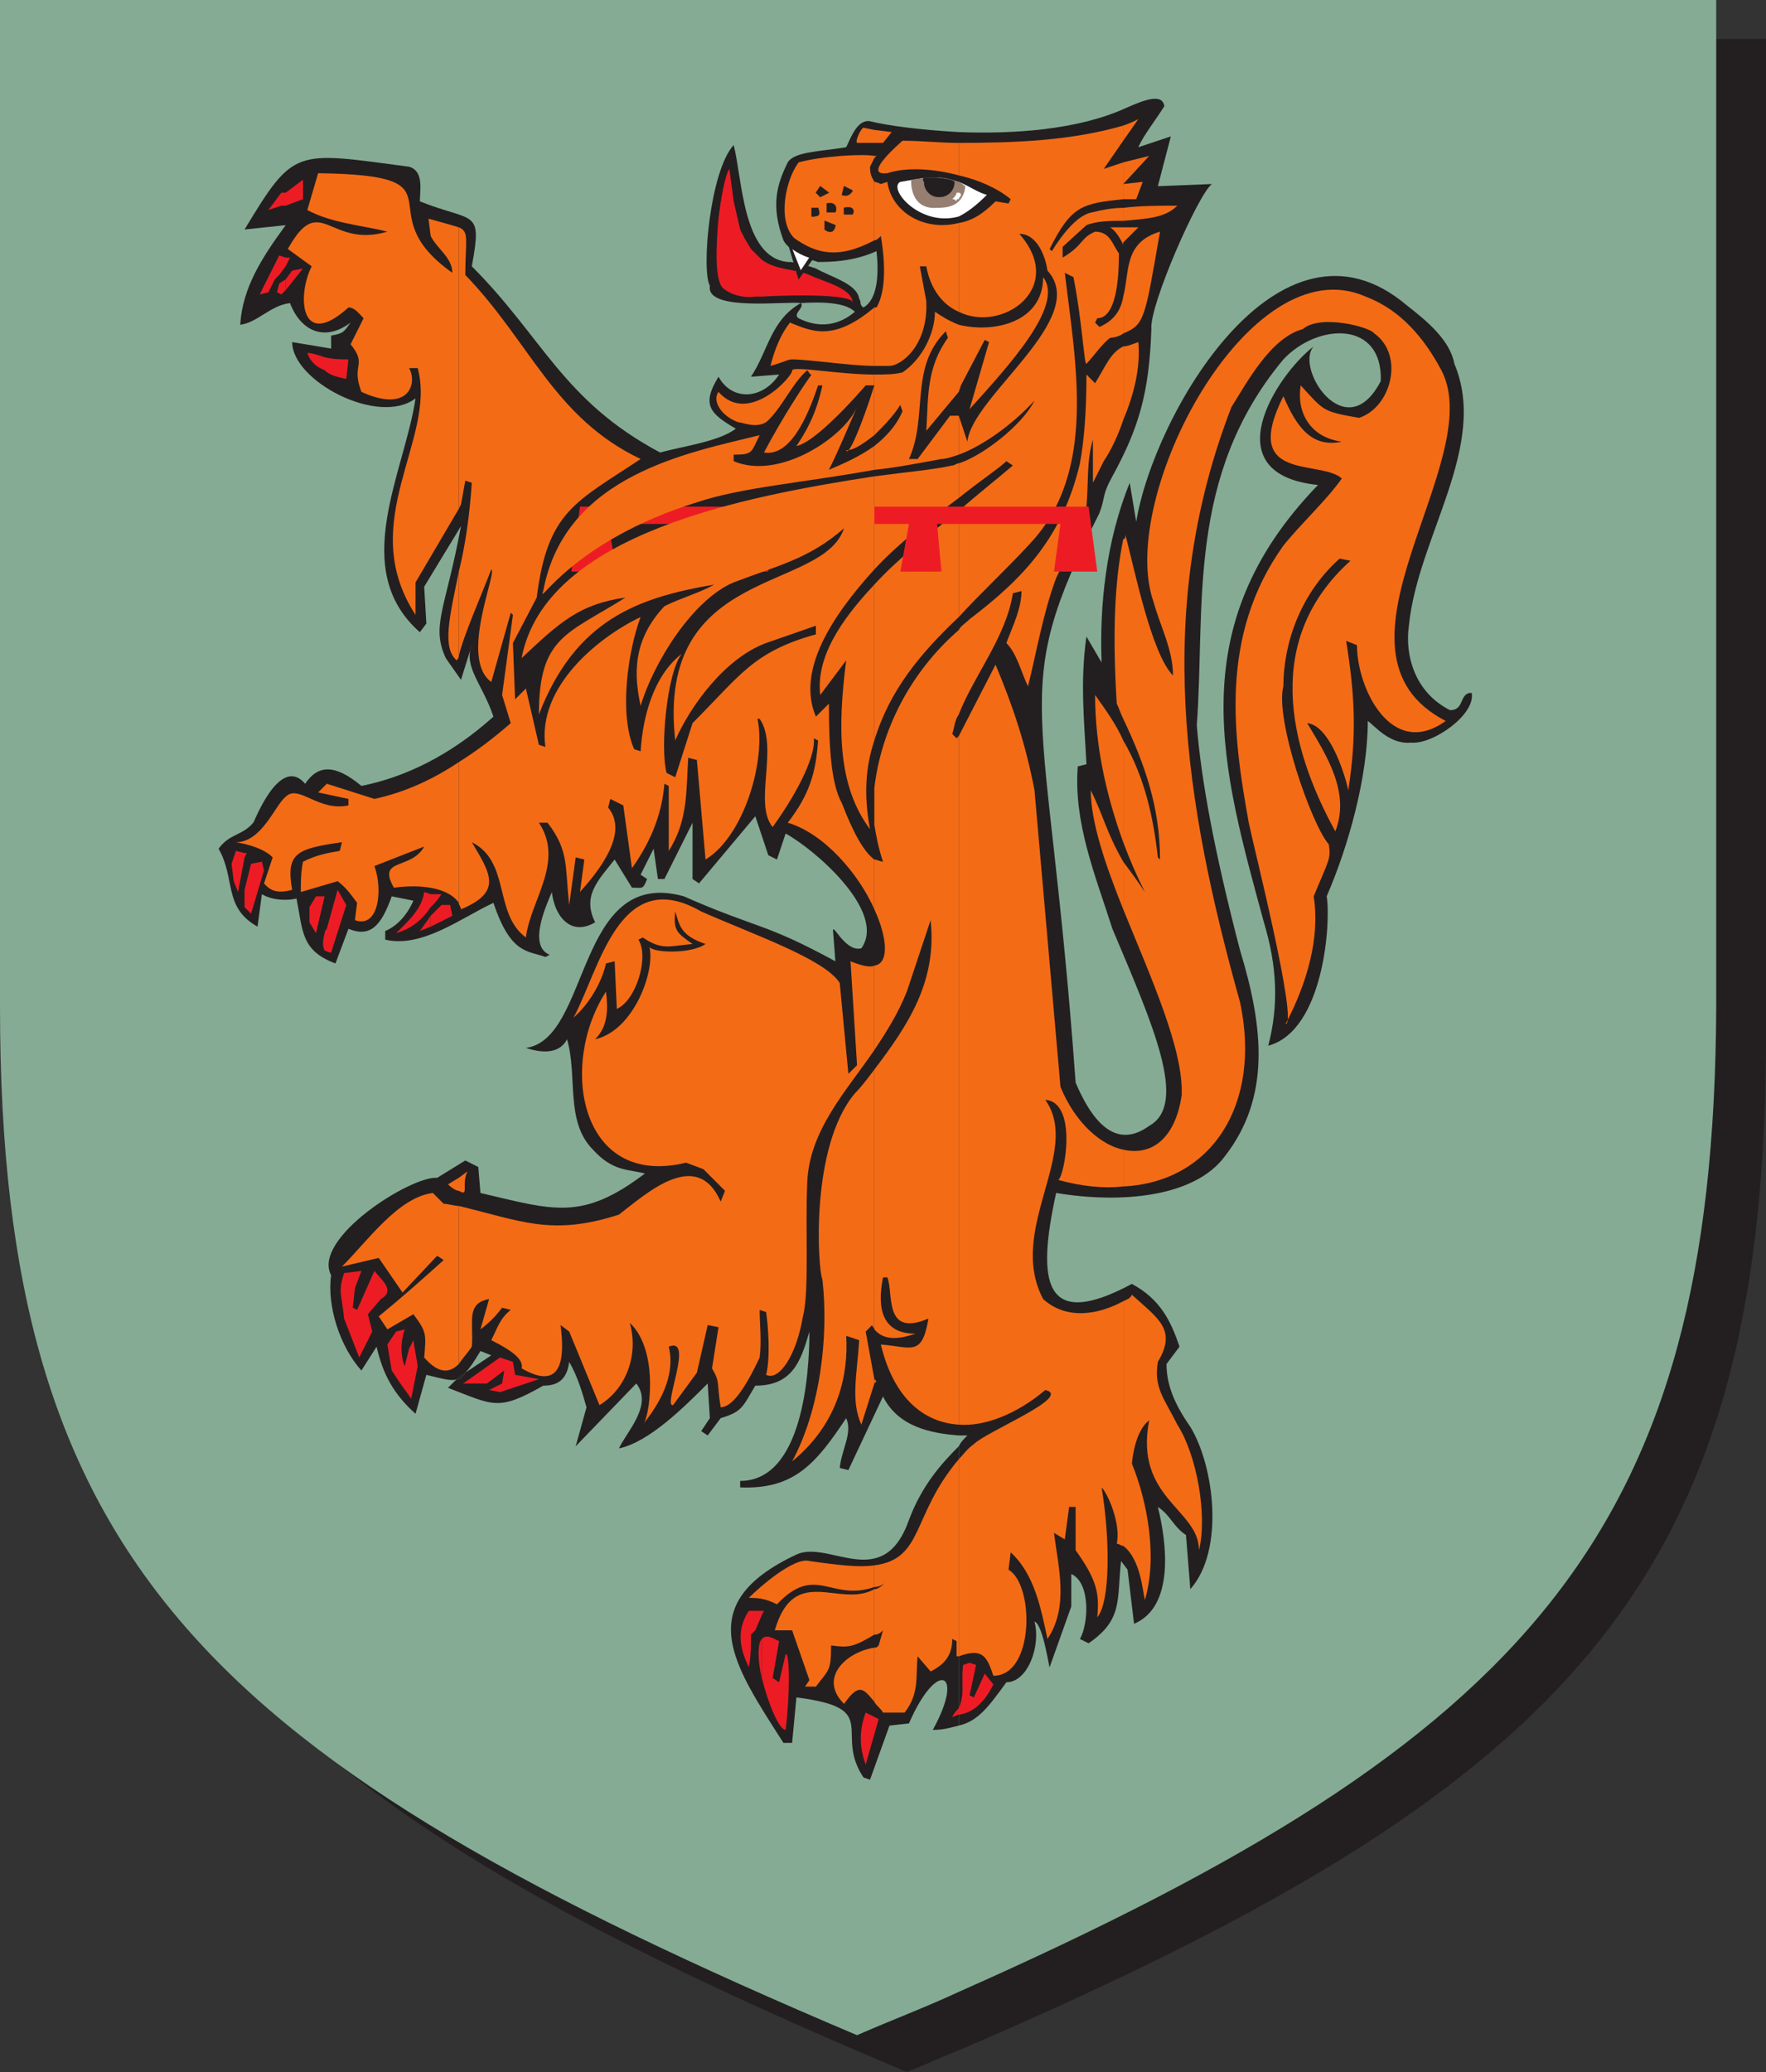 <svg xmlns="http://www.w3.org/2000/svg" width="612" height="717.75"><rect width="100%" height="100%" fill="#333333" stroke="none"/><path fill="#231f20" fill-rule="evenodd" d="M314.25 13.5H16.5v348c.75 192.75 72.75 261.75 297.75 356.25 6-2.25 12-5.25 18-7.5V13.5h-18m18 0v696.75C543.75 619.5 611.25 549 612 361.5v-348H332.25"/><path fill="#85ab94" fill-rule="evenodd" d="M297 0H0v348.75C0 541.5 72 609.75 297 705c12-5.25 24-9.75 35.25-15V0H297m35.25 0v690c198-87.75 261.75-159 262.5-341.25V0h-262.5"/><path fill="#231f20" fill-rule="evenodd" d="M315 526.5c-9 25.5-27.75 6.75-39 12-36.75 17.25-21.75 38.25-4.5 65.25h3L276 588c30 3.75 12.75 12 23.25 27.75l2.25.75 6.75-18.75L315 597c9.75-22.5 19.5-18 8.25 2.25 3.75 0 6-.75 9-1.5V501c-6 6-12.75 13.5-17.25 25.5m-153.75-51-3 2.25c1.5 0 2.25-.75 3-2.25"/><path fill="#231f20" fill-rule="evenodd" d="M301.5 42c-4.5-.75-6.75 6-8.25 9-9 1.5-18 1.5-20.25 5.25-3.75 7.5-6 15-1.5 27 1.5 3 6.75 6 12 7.5 3.75 0 12 0 20.25-3.75.75 6.75.75 16.5-4.5 19.5-1.5-.75-.75-2.25-1.5-3-.75-5.25-9.75-7.5-15-10.5-4.5-1.5-6.75-2.25-9.75-2.25-15.75-1.5-15.75-29.25-18.75-40.5C246 59.25 243 93.75 246 99c-1.5 9 26.25 5.25 31.5 6 11.25-.75 16.5.75 18.75 3-5.25 4.5-12 6-19.5 2.25-2.25-1.5 2.25-3.75.75-5.25-10.5 6-11.25 16.5-17.25 25.5l9.75-.75c-6 9-16.5 9-21 .75-6 9.75-3 12.75 6 18-6 4.5-18 6-26.25 8.25-33.75-18-40.5-39.75-65.25-64.5 3.75-20.25.75-15-18-22.5 0-3.75 1.5-10.5-3.75-12C102 52.5 102 51 84.75 79.5L99 78c-8.25 11.25-15 21.75-15.75 34.5 6-.75 10.5-6.75 17.25-7.5 3.75 9.75 12 13.5 21 6.75-2.25 3-2.25 3.75-6.75 4.5v4.5l-13.5-2.25c0 13.5 30 29.25 42.75 19.5-3.75 25.5-23.25 59.25 1.5 81l2.25-3-.75-12.75 12.75-21c-5.25 28.5-10.5 34.5-5.25 45.75l5.25 7.5 3.75-12c-3 7.5 3.75 13.5 7.5 24.75-15 13.5-30.75 21-45.75 24-9-7.5-15-7.5-19.5-.75-9-10.5-18 14.25-18 13.5-3.75 4.5-8.25 3.75-12 9 6 10.5 1.5 20.25 13.5 27l1.5-11.25c3.75 2.25 9 2.25 12 1.5 2.25 11.25 1.5 18 13.5 22.5l4.5-12c7.5 3 11.25-.75 15-11.25l7.5 1.5c-2.25 5.25-6 9-9.75 10.5v3c12.75 3 26.25-7.5 37.5-12.75 6 18 12 16.5 18 18.75l1.5-.75c-7.5-3-1.5-16.5.75-21.75.75 7.5 6 15.75 15 10.5-4.5-9 .75-14.25 6.75-21.75l6 9.75c3.75 0 3.75.75 5.25-3L222 303l4.5-9 1.5 10.5h2.25L240 285v19.5l2.25 1.5 19.5-23.25 4.5 13.5 3 1.5 3-9c9.75 5.25 35.25 27 26.25 39.75-6 1.5-10.5-10.5-9.75-5.25l.75 9.75c-24.75-13.5-27-11.25-52.5-22.5-37.5-10.5-32.25 49.5-54.75 52.5 6.75 2.25 12 1.5 14.25-3 3.75 12.75-.75 28.5 9 38.25 6.75 7.5 12 6.75 18 8.25-21.75 16.5-31.5 12.75-57 6.75l-.75-9-4.5-2.25-9.75 6c-9-.75-43.5 21-36.75 33.75-1.5 10.5 3 24.75 10.5 33l5.25-8.25c2.25 9.75 6 16.5 13.5 23.25l3.75-13.5c6 1.5 9 2.25 10.5 1.5l3-2.25c1.5-1.5 3-3.75 5.25-7.5l3.75 1.5-9 6c-.75 1.5-1.5 2.25-3 2.25l-3 3c15.75 6 17.25 8.25 33-.75 5.25 0 8.25-2.25 9-8.25 3 5.25 4.5 10.5 6 15.75L199.5 501l21-21.75c6 7.5-3.75 17.25-6 22.5 10.5-2.25 22.5-14.25 30.75-22.5l.75 12-3 4.5 2.25 1.5 4.5-6c7.5-2.25 7.5-3.75 12-11.25 12.75 0 15.75-8.25 18.75-18.75 0 14.25-2.25 51.75-24 51.75v2.25c18.75.75 26.25-8.25 36.75-24 2.25 5.25-1.5 10.5-2.25 17.25l3 .75 12-25.5c5.25 10.5 16.5 12.75 26.25 13.5V45.75C318.75 45 307.5 43.5 301.5 42M510 240c-4.5 0-2.25 6-7.5 6-12-6-15.75-18.75-14.25-29.25C491.25 186 516 154.5 504 126c-1.5-8.25-9.75-15-16.5-20.25-44.25-37.5-87.75 38.25-93.75 75l-2.25-13.5c-8.25 20.25-10.5 42.75-9.75 62.25l-5.25-9c-2.25 15.75-.75 29.25 0 44.25l-3 .75c-1.5 19.5 6 37.5 12 56.25 14.25 33.75 26.25 60.75 12.75 68.25-8.25 6-17.25 4.5-25.5-15-9.75-135.75-24-133.5 8.25-197.25 2.25-6 .75-6 4.5-12.75 9-16.5 12.75-28.5 13.5-51-.75-8.25 16.5-47.25 21-50.25l-18.75.75 4.5-17.25L394.5 51c1.5-3.75 6.75-10.5 9-14.25-.75-4.5-6.75-2.25-13.5.75-16.5 7.5-39 9-57.75 8.25v451.5h3c-1.5 1.5-2.25 2.25-3 3.75v96.75c6.75-1.5 10.5-6.75 16.5-15 7.5 0 12-12.75 9.75-21 3 .75 5.25 17.25 5.25 15.75l7.5-21v-11.25c6.75 3 6 17.25 3 22.5l3 1.5c12-8.25 9.75-15 11.25-28.5l2.25 3L393 562.5c14.25-6 11.25-28.5 8.25-40.5 4.5 3 5.25 6.75 9.75 9.75l1.5 18.75c12-13.5 8.25-42.75 0-56.25-5.25-7.5-8.25-14.25-8.25-21.75l4.5-6c-3-9-6.75-16.5-16.5-21.75-30.75 16.5-33-.75-26.25-31.5 22.5 3.75 48 1.5 58.5-12.75 15.75-20.25 13.5-44.25 5.25-71.25-9-34.5-13.5-59.25-15-78 3-41.25-3.75-86.25 30-126.75 12-12.75 34.5-13.5 33.75 7.5-12 23.25-30-4.5-23.25-12-12.75 9.75-35.25 44.25 1.5 48-48 49.5-33 99-18.75 151.5 4.5 15 5.25 28.5 1.5 42.75 19.5-5.25 21.75-43.5 20.25-51.75 7.5-17.25 14.25-41.25 14.25-60.75 2.25 1.5 7.5 8.25 15 7.5 7.5.75 22.5-9.75 21-17.25"/><path fill="#ed1c24" fill-rule="evenodd" d="m344.25 583.5-3-3.75-3.75 8.25-1.5-.75 2.25-10.5L336 576l-2.25.75c-.75 6.75.75 9.75-1.5 15V594c5.25-.75 9-4.5 12-10.5M330 594.75c.75 0 1.5-.75 2.25-.75v-2.25c-.75.75-1.5 1.5-2.25 3"/><path fill="#f46b16" fill-rule="evenodd" d="m307.5 63-2.25.75S303.75 63 303 63v20.25c.75 0 1.5-.75 2.25-1.5 2.25 13.5.75 21-1.5 24.75H303v20.25h5.25c3.75 0 13.5-6.75 12.75-22.5-.75-3.75-1.5-8.25-2.25-12H321c1.5 8.25 6 13.5 11.25 15.75V77.25c-12 3-23.25-3.75-24.75-14.25M303 202.5v54c5.25-17.25 15.75-30 29.25-42.75V177c-10.5 8.25-21 16.5-29.25 25.5m27-41.25c-6.75 1.5-15.75 2.25-27 3.75v32.25c9-9.75 20.25-18 29.25-24.75v-12c-.75 0-1.5.75-2.25.75"/><path fill="#f46b16" fill-rule="evenodd" d="M331.5 144h-2.25L318 159h-3c6.75-15 0-31.5 12.75-44.25l.75 2.25c-7.5 10.5-6.75 20.25-7.5 32.25l11.25-13.5V112.5c-3.75-1.5-6-3-8.25-4.5 0 7.5-4.5 16.5-11.25 21-3 .75-6 .75-9.75.75v21c3-3 6.75-6.75 9-10.5l.75 2.25c-2.25 5.25-6 9-9.75 12v8.25c7.5-.75 15-2.25 23.25-3.75 1.5 0 3.75-.75 6-1.5V144h-.75m-18.75-95.25c-6.75 6-12 12-5.25 11.25 6.75-2.25 16.5-1.5 24.75.75V49.5c-6.75 0-12.75-.75-19.5-.75M333 133.5l8.25-15.75 1.5.75-6.75 23.25c13.5-15 33-36 25.5-45.75 0 15.75-17.25 19.5-29.25 16.5v23.25l.75-2.25"/><path fill="#f46b16" fill-rule="evenodd" d="M389.25 43.5c-18 5.25-37.5 6-57 6v11.25c6.75 1.5 13.5 4.5 18 8.25l-.75 1.5-4.5-.75c-4.5 4.5-8.25 6.75-12.75 7.5V108c15 7.5 37.5-8.25 21-27 6 0 9 7.5 9.75 12.75 15 16.5-26.25 43.5-27.75 59.25l-3-9v13.5c8.25-3 18.75-10.5 26.25-18.75-4.5 9-18.75 19.5-26.25 21.75v12c7.5-6 14.25-10.5 16.5-12.75l2.25 1.5c-5.25 4.5-12 9.75-18.75 15.75v36.75c7.5-8.25 16.5-16.5 24.75-25.5 23.25-24.75 15.75-62.25 12-93.75l3 1.5c3 15 3.75 30.75 4.5 30 2.25-2.25 5.25-6.75 8.25-9 1.5 0 3.75-.75 4.5-1.5v-12.75c-.75 4.5-3 8.25-8.25 10.5l-1.5-1.5.75-1.5c7.5 0 7.5-18 7.5-22.5-2.25-3-3-7.5-8.25-7.5-5.25 2.25-3.75 4.5-11.25 9V85.5l8.25-7.5c3.75-1.5 8.25-1.5 12.75-1.5V72c-3.75 0-7.5.75-10.5 1.5-5.25.75-10.5 7.5-14.25 13.5l-.75-.75c7.5-15 11.25-15.75 25.5-17.25V56.25l-6.75 2.25 6.75-9.75V43.5M303 542.25v7.5c1.5 0 3-.75 3.75-1.5-.75.75-2.25 2.25-3.75 2.25v15.75c1.5 0 2.25-.75 3-1.5l-1.5 5.25c-.75.75-.75.75-1.5.75v18.75c.75 1.5 2.25 2.25 3 3.75h7.5c5.25-6.75 3.75-12.75 4.5-19.5l4.5 5.25c4.5-2.25 7.5-5.25 7.5-11.25l1.5.75v5.25h.75V505.5c-16.5 19.5-12 34.5-29.25 36.75"/><path fill="#f46b16" fill-rule="evenodd" d="M382.5 159.75c3-4.5 5.25-9.75 6.75-14.25V120c-4.5 2.25-6 6.75-9.75 12.75l-3-3c0 12.75-.75 22.5-2.25 30.75-6 25.5-19.5 39.75-38.25 54-1.5 1.5-3 2.25-3.75 3.75v29.25c5.25-13.5 16.5-27 18.75-42l3-.75c0 6-3 12-5.25 18 3.75 3.75 5.25 10.5 7.5 15 3-12 5.25-25.5 9.75-37.5 3.75-8.25 9-15.75 10.5-24.75.75-8.25 0-15.75 2.25-23.25v15l3.75-7.5M303 273v12.75c.75 4.5 1.5 8.25 3 12.75-.75 0-2.25-.75-3-.75V315c4.5 9.75 5.25 18.75 0 19.5v29.25c4.5-6.75 8.25-12.75 11.25-20.25l8.25-24.75c2.25 21-7.5 36-19.5 51.75v90c3.75 4.5 9.75 3 14.25 1.5-11.25 0-13.5-8.25-11.25-19.5h1.5c2.25 5.25-1.5 21 14.25 14.25-2.25 13.5-6 9.75-16.5 9 4.5 18.75 15 27 27 27.75V255l-.75.75-1.5-1.5c.75-2.25.75-4.5 2.25-6.75v-29.25c-17.25 15-27 35.25-29.25 54.75"/><path fill="#f46b16" fill-rule="evenodd" d="M362.25 481.5c9.75 2.25-20.25 14.25-24.75 18.75-2.25 1.5-3.75 3.75-5.25 5.25v68.25c8.25-3 9.75 0 12 6.75 14.25 0 14.25-31.5 5.25-36.75l.75-6c8.25 7.5 10.5 19.5 12.75 30 7.5-11.25 3.75-24.75 2.25-36.75l3.75 2.25 1.5-11.25h2.25v15c7.5 10.5 8.25 15 7.5 23.25 4.5-5.25 4.5-27 1.5-45 2.25 2.25 6.75 12.75 5.25 19.5.75 0 1.5.75 2.25.75v-84.75c-8.25 4.5-19.5 6.75-27.75-.75-12.75-24 13.5-51 .75-69 11.25.75 6.75 26.25 4.5 27.75 8.25 2.25 15.75 3 22.5 2.25v-12.75c-7.5-1.5-16.5-9-21.75-21.75l-9-102.75c-3-15.75-7.5-29.25-13.5-43.5L332.25 255v238.5c9 .75 20.25-3.75 30-12"/><path fill="#fff" fill-rule="evenodd" d="m321 61.5-9 1.5c-4.5 2.25 6.75 15.75 20.25 12V63c-3.75-.75-6.75-1.5-11.25-1.5m21 6c-3-.75-6-3-9.75-4.5v12c3-1.5 6-3.75 9.75-7.5"/><path fill="#967e71" fill-rule="evenodd" d="M324.75 61.5c-5.25 0-8.25.75-9 .75 0 0-.75 10.5 9 9.75 3.75 0 6-.75 7.5-2.25V63c-2.25-.75-4.5-1.5-7.5-1.5m9.75 3s-.75-.75-2.25-1.5v6.75c2.25-2.25 2.25-5.25 2.25-5.25"/><path fill="#fff" fill-rule="evenodd" d="M331.5 66.75c0 .75-.75 1.5-1.5 2.25.75 0 .75 0 1.5.75 0-.75 0-.75.75-.75v-2.25h-.75m1.5.75c0-.75-.75-.75-.75-.75V69c0-.75.75-.75.75-1.5"/><path fill="#ed1c24" fill-rule="evenodd" d="m201 175.5-3 22.5h15.75l-3-16.5h43.5l-1.5 16.5h13.5L264 181.5h51l-3 16.5h14.25l-1.5-16.5h7.5v-6H201M380.25 198l-3-22.5h-45v6h35.25l-2.25 16.5h15M264 567.75v13.5c2.25 9 6 18 8.25 18 1.5-12 1.5-27 0-26.25l-2.25 9.75-2.25-1.5L270 568.5c-3-1.5-4.5-2.25-6-.75m0-9.75v1.5l.75-1.5zm0-468v12.75c12-.75 32.25-.75 31.5 2.25 0-5.25-10.5-7.5-15-9.75-5.25-2.25-11.25-1.5-16.5-5.25m36 521.25c-2.25-6-2.25-12 0-18l4.5 2.25-4.5 15.75m-36-508.5V90l-3.75-3.75L258 82.5l-1.5-3-2.25-9.75-1.5-11.25c-1.5 2.25-3 10.5-3.75 17.25-.75 8.25-1.5 21 1.5 24 1.5 1.5 6 3.75 11.25 3H264m0 456.75V558h-4.5c-4.5 6.75-3 13.5 0 19.5.75-3.75.75-7.5.75-11.25l1.5-1.5 2.25-5.25"/><path fill="#ed1c24" fill-rule="evenodd" d="M264 581.25v-13.5c-1.5 1.5-1.5 7.5 0 13.5m-114.75-264V321l7.5-3.75-.75-3.75h-3l-3.75 3.75m0-7.5v4.5c1.5-1.5 2.25-2.25 3.75-4.5h-3.75M169.5 481.5l4.5-2.25.75-4.5-6 4.5h-8.25l12.75-9 4.5 1.5.75 4.5 8.25 1.5-13.5 4.5-3.75-.75m-20.25-167.25v-4.5L147 309c-.75 6-6 10.5-9.75 14.25 5.25-1.5 9-4.5 12-9"/><path fill="#ed1c24" fill-rule="evenodd" d="M149.25 321v-3.75l-3.75 5.25zm-36.75 2.25v6s1.5.75 2.25.75l5.25-16.5-3-5.25-3.75 13.5c-.75.75-.75 1.5-.75 1.5m0-199.5v4.5c1.5 1.5 3.75 2.25 7.5 3l.75-6.75c-2.25 0-5.25 0-8.25-.75m30 360.75-3.75-5.25-3-4.5-1.5-9 3-4.5 3-.75c-1.5 4.5-1.5 9 0 12.75l1.5-6 1.5-3 1.5 9-2.25 11.25m-18-14.25-5.25-13.5c-.75-8.25-2.25-9 0-15.75l6-.75-2.25 6-.75 6.75 1.5.75 6-13.5c2.25 3 7.5 6.75 2.25 9.75l-4.5 5.25 1.5 6-4.5 9m-12-342v-4.5c-2.25-.75-4.5-1.5-6-1.5.75 2.25 2.25 4.5 6 6m0 201v-6c-.75 3-.75 4.5 0 6M99 96.75v3.75l6-7.5-3.75.75-2.25 3m0-7.5v3l1.5-3zm0-22.5v4.5l6-2.25v-6.75l-6 4.5m10.5 256.5-2.25-3.75v-5.25l2.25-3.75h3l-3 12.75M99 71.25v-4.5h-1.5l-4.5 6 4.5-1.5H99m0 21v-3l-2.25-.75L90 102l3-.75 2.25-4.5 1.5-1.5 2.25-3"/><path fill="#ed1c24" fill-rule="evenodd" d="M99 100.5v-3.75l-2.25 1.5-.75 3 1.5.75 1.5-1.5M84.75 308.25v6L87 316.5l4.5-15-.75-3-3.75.75-2.25 9m0-12.75v1.5l.75-1.5zm0 1.5v-1.5l-3-.75-1.5 4.5.75 6 1.5 3.75 2.25-12"/><path fill="#f46b16" fill-rule="evenodd" d="M389.25 450.75v84.75c6 4.5 6.75 15.75 7.5 18.75 4.5-15 .75-34.5-4.5-47.25.75-7.5 3-12.75 6-15-5.25 27 17.25 30.75 17.25 45 3-12-.75-33-7.5-43.5-4.5-9-8.25-12.75-6.75-21.75 6.75-11.25 0-15-9-23.25-.75 1.5-1.5 1.5-3 2.25m0-52.5V411c30.75-1.5 48-28.5 40.5-63.75-19.5-69.75-30-136.5-3-206.25 5.25-8.25 13.5-24 24.75-27 6-5.25 23.25-.75 24.75 1.5 10.5 7.5 6 25.5-5.25 29.25-12.75-2.25-12-2.25-20.25-11.25-1.5 9 3 18 14.25 19.5-10.5 2.25-15.75-5.25-20.25-15.75-15 30 12.75 21.75 20.25 28.5-5.25 7.5-14.25 15.75-20.25 23.25-22.5 31.5-17.25 66.75-12 96 1.5 7.5 17.25 69.75 12.75 69.75 7.5-14.25 12-30 9.75-44.25 5.25-12.75 6-12.75 5.25-18-6-6.75-18.75-43.5-15.75-54.75 0-15 6-32.25 19.5-44.25l3.75.75c-30 27-21.75 63.75-5.25 93.75 5.25-13.5-3-26.25-9.75-37.5 7.5.75 12.75 16.5 14.25 23.25 3-19.5 2.25-33-.75-51.75l3.75 1.5c0 15 12 39.75 30.75 26.25-46.5-24 15-90-1.5-121.5-6-11.25-14.25-21-26.25-25.5-40.5-18-86.25 69.75-73.5 105.75 2.25 8.25 6.75 16.5 6.75 25.5-7.5-7.5-13.5-37.5-16.5-48.75 0 .75 0 1.5-.75 1.5V249c7.5 15.75 12.75 30.75 12.75 48.75l-.75-.75c-1.5-13.5-4.5-27.75-12-40.5v35.25c2.25 6 4.5 11.25 7.5 17.25-3-4.5-5.25-7.5-7.5-10.5V315c9.75 24 21 48.75 20.25 64.5-2.25 15-10.5 21-20.25 18.75m0-278.25v25.5c3.75-9 6-18 5.25-27-2.25.75-3.75 1.5-5.25 1.5m0-17.25v12.75c7.5-3 7.5-5.25 12.75-35.25-12.75 3.75-10.5 14.25-12.75 22.5m0-24V84l5.25-5.25zm0-6.75v4.5c7.5-.75 14.25-.75 18.75-5.25-6.75 0-12.75 0-18.75.75m0-8.25V69h4.5l2.25-6-6.75.75m0-7.5v7.5l9-9.75zm0-12.75v5.25l5.25-7.5c-1.5.75-3 1.5-5.25 2.25m0 40.5v-5.25h-4.5c2.25 1.5 3.75 4.5 4.5 6V84m0 165v-62.25c-3 15-3.75 32.25-2.25 57 .75 1.5 1.5 3.75 2.25 5.25"/><path fill="#f46b16" fill-rule="evenodd" d="M389.25 291.75V256.5c-2.25-5.25-6-10.5-9.75-15.75 0 17.25 3.75 34.5 9.75 51m0 23.25v-16.5c-6-10.5-6.75-15.75-11.25-24.75C378 285 383.25 300 389.25 315M303 477.75v1.5l.75-.75zM303 54v.75l.75-.75Zm0-9v4.5h3l3-3.75-6-.75m0 4.5V45l-3.75-.75c-.75 0-3 4.5-2.25 5.25h6m0 5.25V54c-3.75-.75-18 0-26.25 2.25-4.5 6-7.5 20.25-1.5 26.25 7.5 5.25 15 7.5 27.75.75V63c-.75-1.5-1.5-2.25-1.5-5.25l1.5-3m0 72V106.5c-14.25 12-21.75 8.25-29.25 5.25-3 3.75-5.25 9-6.75 15 5.25-1.5 6-2.25 7.5-2.25 6 0 20.25 2.25 28.5 2.25m0 3v3.75h-3c-9.75 11.25-19.5 20.25-24 21 3-4.5 6.75-10.5 9-21h-1.5c-3.75 11.25-9.75 24.75-18.75 23.25 6.75-12.75 14.25-24 16.5-27-.75 0-.75-.75-1.5-1.5-5.25 4.5-9 13.5-14.25 18-3.75 2.25-8.25 0-9.75 0-6-2.25-9-7.5-6.75-10.5 10.5 12 26.25-6 25.5-7.5.75-1.5 16.5 1.5 28.5 1.5m0 21V133.5c-4.5 14.25-9 24.75-9.75 22.5 3 0 6.75-3 9.75-5.25"/><path fill="#f46b16" fill-rule="evenodd" d="M303 162.75v-8.25c-5.25 3.75-10.5 6-15.75 8.25 3.75-7.5 6.75-15 9.75-21.75-4.5 10.5-27 25.5-42.75 18.75v-2.25c6.75 0 6-.75 9-6.75-24 6-67.5 13.5-75 54-2.25 6 9.75-17.25 53.25-30.75 15.75-5.25 36.75-6.75 61.5-11.25"/><path fill="#f46b16" fill-rule="evenodd" d="M303 197.25V165c-43.5 6.75-114 19.5-122.25 63 13.5-12.75 20.25-18.75 36-21-20.25 12.75-30 13.5-30 40.5 12.75-33 34.5-40.5 60.75-45-5.25 3-11.25 4.5-17.25 7.5-11.25 12-10.5 24-8.25 34.5 4.5-15 18-36.75 32.25-42.75 15.75-6 26.25-8.25 38.25-18.75-7.5 22.5-65.25 12.75-58.5 73.5 5.25-12 17.25-28.5 31.5-33.75l17.25-6v3C261 225.75 256.5 234 240 250.5l-6 18.75-3-1.5c-2.25-8.25 0-34.5 5.25-41.25-9.75 7.5-13.5 21.75-14.25 33.75l-2.25-.75c-5.25-12-2.25-33.75 2.25-45.75-14.25 6.75-36 24-33 45l-2.25-.75-4.5-19.5-3.75 3.75-.75-19.5L186 207c3.75-30 13.5-33 36-48-30-14.25-38.25-40.5-60.75-63.75 0-12 1.5-15-2.25-16.5v97.5l.75-1.5 1.5-8.25 2.25.75c-.75 11.25-2.25 21.75-4.5 30.75v29.25c1.5-6.75 7.5-20.25 11.25-30 2.25.75-11.25 30.75 0 39l6.75-24 .75.75-3.75 27.75 3 9.75c-6 5.25-12 9.75-18 13.5v48.75c0 .75.75 1.5.75 2.25 14.25-6 10.5-12 3.75-23.25 13.5 6.75 7.5 24.75 18.75 33 1.5-12.75 13.5-26.25 4.5-39.75h3c7.5 9.75 6 15 7.5 28.5l2.25-16.5 3 .75L201 309c6-6.75 17.25-20.25 9.75-29.25l.75-3L216 279l3 21.75c7.5-10.5 10.5-20.25 11.25-29.25l1.5.75v22.5c6.75-10.5 6-21 6.75-32.25l3 .75 3 34.5c13.5-8.25 21-34.5 18-48.75h.75c6.75 9.75-2.25 29.25 4.5 37.5 9.75-13.5 15-25.5 14.25-30.75l1.5.75c-.75 11.25-3 18.75-10.5 28.5 12.75 3.75 24.75 18 30 30v-17.25c-5.25-3.75-9.75-15.75-11.25-19.5-3.75-6.75-4.5-19.5-4.5-34.5l-4.5 4.5c-6.75-15.75 5.25-34.5 20.25-51"/><path fill="#f46b16" fill-rule="evenodd" d="M303 256.5v-54c-12 12.75-20.25 25.5-18.75 38.25l9-12c-3 23.25-3 43.5 8.25 58.5-2.25-12-1.5-21.75 1.5-30.75m0 107.25V334.5c-1.5.75-4.5 0-8.25-1.5l2.25 36-3 3-3-31.5c-5.25-8.25-29.25-16.5-48-24.75-28.5-16.5-35.25 20.25-44.25 36.75 5.25-4.5 9.75-12 11.25-18.75l3-.75.75 16.5c6.75-3 11.25-18 7.5-24l1.5-.75c6.75 4.5 9 3 17.25 2.25-5.25-3.75-6.75-4.5-6-11.25 1.5 4.5 1.5 8.25 10.5 11.25-5.25 3.75-19.5 3-19.5.75 2.25 8.25-5.25 29.25-18.75 32.25 4.5-4.5 4.5-10.5 3.75-16.5-16.5 25.5-9 68.25 27.75 59.25l6 2.25 7.5 7.5-1.5 3.75c-8.25-18.75-25.5-3-35.25 4.5-23.25 7.5-33.75 2.25-55.5-3v54.75c1.5-2.25 3-3.75 4.5-6 .75-8.25-2.25-15 6-16.5l-3 10.5c3-2.25 5.25-4.5 7.5-7.5l3 .75c-3.75 3-4.5 6-6.75 10.5 7.5 3.75 11.25 6.75 10.5 9.75 14.25 8.25 15-3.75 13.5-15l3 2.25 10.5 25.5c9.75-6 13.5-18 10.5-28.5 10.5 9.75 6.75 33.75 4.5 35.25 9.75-12 10.5-21 9-27 9-3.75-2.25 21 1.5 20.25l8.25-11.25 3.75-16.5 3.75.75-2.25 14.25c3 5.25 1.5 4.5 3 13.5 3.75 0 8.25-6 13.5-17.25.75-6 0-11.25 0-16.5l2.25.75c.75 5.25 1.5 15.75 0 21.75 4.5 2.25 10.5-6.75 12.75-20.25 2.25-8.25.75-30.75 1.5-46.5.75-18 13.5-31.5 23.25-45.75"/><path fill="#f46b16" fill-rule="evenodd" d="M303 460.5v-90c-2.25 3-4.5 6-6.75 8.25-15.75 18.75-12.75 61.5-11.25 64.5 2.25 19.5-.75 45-10.5 63 16.5-13.5 19.5-30.75 18.75-43.5l4.5 1.5c-.75 12-3 21 .75 29.25l4.5-14.25v-1.5l-3-16.5 2.25-2.25c0 .75.75.75.75 1.5m0 89.25v-7.5c-5.25.75-12 0-22.5-1.5-5.25-1.5-17.25 9-21 12.75 4.5 0 6.75.75 9.75 2.25 13.5-14.25 18.75-.75 33.75-6"/><path fill="#f46b16" fill-rule="evenodd" d="M303 566.25V550.5c-12 6.75-27.75-9-34.5 14.25h6l6 17.25-1.5 2.25h3.75c4.5-6 5.25-5.25 5.25-14.25 6 .75 7.5.75 15-3.75"/><path fill="#f46b16" fill-rule="evenodd" d="M303 589.5v-18.75c-9.75 1.5-19.5 10.5-10.5 19.5 5.25-7.5 6.75-5.25 10.5-.75M159 408v4.5c3.75 2.25.75-2.25 3-6.75l-3 2.25m0-231.75v-97.5c-2.25-.75-5.25-1.5-10.5-3l.75 6c2.25 4.5 7.5 7.5 7.5 12.75-30.75-21.75 6-33.75-46.5-34.5l-3.75 12.75c8.25 4.5 18.75 5.25 27.75 7.5-20.25 6-23.25-14.25-34.5 6l8.25 6c-5.25 10.5-3.75 29.25 12.75 14.25 2.25 0 3.75 2.25 5.25 3.75l-4.5 9c6 7.5 0 6.75 3.75 16.5 16.5 7.5 19.5-3 16.5-8.25h3c6.75 24.75-21.75 53.25-.75 85.5v-11.25l15-25.5m0 51V198c-3 15-6 26.25-.75 30.75 0 0 .75-.75.75-1.5m0 85.5V264c-9 6-18.75 10.5-29.25 12.75l-16.5-5.25-3 3 10.5 2.25V279c-10.5 2.25-17.25-7.5-21.75-3-3.75 3-8.25 15.75-17.25 15.75 4.5.75 9.75 2.25 12.75 5.25l-3 9c3 3.75 6.75 3 9.75 2.25-2.25-12.75 1.5-14.25 17.25-16.5l-.75 3c-4.5.75-8.25 1.5-12.75 3.75-.75 3.75-.75 6.75-.75 10.5l12.75-3.75c3 2.25 4.5 4.5 6.75 7.5l-.75 6c8.25 3 9.75-10.5 6.75-18.75l17.25-6.75c-4.5 8.25-16.5 3.75-10.5 14.25 11.25-1.5 19.5.75 22.5 5.25m0 99.75V408l-3.75 2.25c1.5 1.5 3 2.25 3.75 2.25m0 60v-54.75c-1.5 0-3.75-.75-5.25-.75l-3.75-3.75c-12 1.5-22.5 16.5-31.5 25.5l12.75-3 8.25 12 12-12.75 2.25 1.5c-7.5 6.75-14.25 12.75-22.5 19.5l3 4.5 9-5.25c4.5 6 4.5 6.75 3.75 15 5.25 6 9 5.25 12 2.25"/><path fill="#231f20" fill-rule="evenodd" stroke="#231f20" stroke-linecap="round" stroke-linejoin="round" stroke-miterlimit="10" stroke-width=".12" d="m273 84 3.75 12.75 5.25-7.5zm0 0"/><path fill="#fff" fill-rule="evenodd" d="m277.5 93.75-3-7.5c2.25 1.5 3.75 2.25 6 3l-3 4.5"/><path fill="none" stroke="#231f20" stroke-linecap="round" stroke-linejoin="round" stroke-miterlimit="10" stroke-width=".12" d="m277.5 93.75-3-7.5c2.25 1.5 3.75 2.25 6 3zm0 0"/><path fill="#231f20" fill-rule="evenodd" d="M285.75 79.5v-3l3.75 1.5c0 .75-.75 3.75-3.75 1.5"/><path fill="none" stroke="#231f20" stroke-linecap="round" stroke-linejoin="round" stroke-miterlimit="10" stroke-width=".12" d="M285.75 79.5v-3l3.75 1.5c0 .75-.75 3.75-3.75 1.5zm0 0"/><path fill="#231f20" fill-rule="evenodd" d="M281.25 72h2.25c.75 2.25.75 3-2.25 3v-3"/><path fill="none" stroke="#231f20" stroke-linecap="round" stroke-linejoin="round" stroke-miterlimit="10" stroke-width=".12" d="M281.25 72h2.25c.75 2.25.75 3-2.25 3zm0 0"/><path fill="#231f20" fill-rule="evenodd" d="M294 74.25h-1.5V72c3-.75 3.75.75 3 2.25H294"/><path fill="none" stroke="#231f20" stroke-linecap="round" stroke-linejoin="round" stroke-miterlimit="10" stroke-width=".12" d="M294 74.25h-1.5V72c3-.75 3.75.75 3 2.25zm0 0"/><path fill="#231f20" fill-rule="evenodd" d="M286.5 73.5v-3c3-.75 3.75 1.5 3 3h-3"/><path fill="none" stroke="#231f20" stroke-linecap="round" stroke-linejoin="round" stroke-miterlimit="10" stroke-width=".12" d="M286.5 73.5v-3c3-.75 3.75 1.5 3 3zm0 0"/><path fill="#231f20" fill-rule="evenodd" d="m284.25 68.25-1.5-1.5 1.5-2.25 3 2.25-3 1.5"/><path fill="none" stroke="#231f20" stroke-linecap="round" stroke-linejoin="round" stroke-miterlimit="10" stroke-width=".12" d="m284.25 68.25-1.5-1.5 1.5-2.25 3 2.25zm0 0"/><path fill="#231f20" fill-rule="evenodd" d="m291.75 67.5.75-3 3 1.5c-.75 1.5-2.25 2.25-3.75 1.5"/><path fill="none" stroke="#231f20" stroke-linecap="round" stroke-linejoin="round" stroke-miterlimit="10" stroke-width=".12" d="m291.75 67.5.75-3 3 1.5c-.75 1.5-2.25 2.25-3.75 1.5zm0 0"/><path fill="#231f20" fill-rule="evenodd" d="M330.75 63c0 3-2.25 5.25-5.25 5.25S320.25 66 320.25 63c0 0-.75-.75 0-1.5.75 0 9 0 10.5 1.5"/><path fill="none" stroke="#231f20" stroke-linecap="round" stroke-linejoin="round" stroke-miterlimit="10" stroke-width=".12" d="M330.75 63c0 3-2.25 5.25-5.25 5.25S320.25 66 320.25 63c0 0-.75-.75 0-1.5.75 0 9 0 10.5 1.5zm0 0"/></svg>
